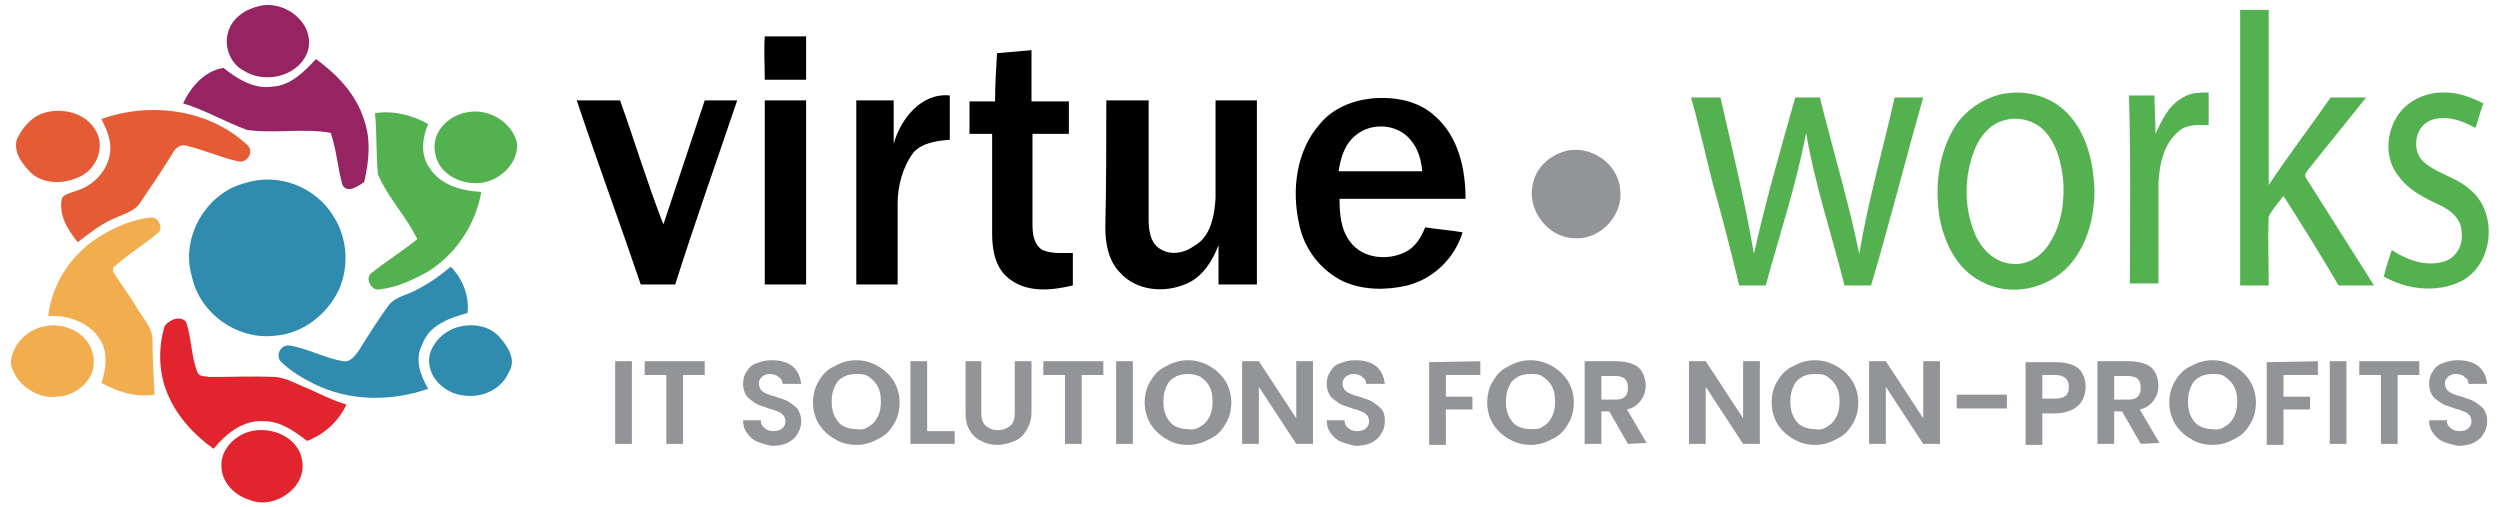 <?xml version="1.0" encoding="utf-8"?>
<!-- Generator: Adobe Illustrator 24.2.1, SVG Export Plug-In . SVG Version: 6.00 Build 0)  -->
<svg version="1.1" id="Layer_1" xmlns="http://www.w3.org/2000/svg" xmlns:xlink="http://www.w3.org/1999/xlink" x="0px" y="0px"
	 viewBox="0 0 254 51.5" style="enable-background:new 0 0 254 51.5;" xml:space="preserve">
<style type="text/css">
	.st0{fill:#962462;}
	.st1{fill:#54B150;}
	.st2{fill:#E55B36;}
	.st3{fill:#929497;}
	.st4{fill:#308CAF;}
	.st5{fill:#F2AE4E;}
	.st6{fill:#E1242E;}
</style>
<g>
	<g>
		<path class="st0" d="M26.4,0.6C28.9,0,32,2.3,31.3,5.1c-0.8,2.6-4.3,3.5-6.5,2.1c-1.4-0.7-2.1-2.5-1.6-4C23.6,1.8,25,0.9,26.4,0.6
			z"/>
		<path class="st0" d="M27.7,8.8c1.8-0.1,3.2-1.5,4.4-2.8c2.2,1.6,4.1,3.6,4.9,6.2c0.7,2,0.5,4.2,0,6.3c-0.6,0.4-1.7,1.2-2.2,0.3
			c-0.5-1.7-0.6-3.6-1.2-5.3c-2.8-0.5-5.7,0.1-8.5-0.3c-2.2-0.8-4.2-2-6.5-2.7c0.8-1.7,2.2-3.3,4.1-3.6C24.1,8,25.8,9.1,27.7,8.8z"
			/>
	</g>
	<g>
		<path class="st1" d="M227.6,1c1,0,1.9,0,2.9,0c0,5.9,0,11.9,0,17.8c2-3,4.2-5.9,6.3-8.9c1.2,0,2.4,0,3.6,0
			c-1.9,2.4-3.8,4.7-5.7,7.1c-0.2,0.3-0.7,0.7-0.4,1.1c2.3,3.6,4.6,7.3,6.9,10.9c-1.2,0-2.4,0-3.6,0c-1.8-3.1-3.7-6.1-5.6-9.1
			c-0.5,0.7-1.1,1.3-1.5,2.1c-0.1,2.3,0,4.7,0,7c-1,0-1.9,0-2.9,0C227.6,19.6,227.6,10.3,227.6,1z"/>
		<g>
			<path class="st1" d="M203.2,9.6c2.6-0.6,5.5,0.2,7.2,2.3c1.7,2,2.3,4.8,2.4,7.4c0,2.7-0.7,5.6-2.6,7.7c-2.2,2.4-6,3.2-8.9,1.6
				c-2.6-1.3-3.9-4.2-4.3-6.9c-0.4-3,0-6.2,1.6-8.8C199.6,11.3,201.3,10.1,203.2,9.6z M203.7,12.2c-1.7,0.4-2.8,2-3.3,3.6
				c-0.9,2.7-0.8,5.7,0.4,8.3c0.7,1.4,2,2.6,3.6,2.7c1.6,0.2,3.1-0.8,3.9-2.2c1.2-1.9,1.5-4.3,1.3-6.5c-0.2-1.6-0.6-3.3-1.7-4.6
				C206.9,12.3,205.2,11.8,203.7,12.2z"/>
		</g>
		<path class="st1" d="M221.8,9.9c0.8-0.5,1.7-0.5,2.6-0.5c0,1.1,0,2.2,0,3.3c-1,0-2.2-0.1-3,0.6c-1.6,1.3-2,3.4-2.1,5.3
			c0,3.4,0,6.8,0,10.2c-1,0-1.9,0-2.9,0c0-6.4,0.1-12.7-0.1-19.1c0.9,0,1.7,0,2.6,0c0,1.3,0.1,2.6,0.1,3.9
			C219.6,12.3,220.3,10.7,221.8,9.9z"/>
		<path class="st1" d="M243.5,11.9c1-1.7,3.1-2.6,5-2.5c1.3,0,2.6,0.5,3.8,1.1c-0.3,0.8-0.5,1.7-0.8,2.5c-1.4-0.8-3.2-1.4-4.7-0.7
			c-1.5,0.7-1.8,3.1-0.5,4.2c1.4,1.2,3.3,1.5,4.7,2.8c2.8,2.3,2.4,7.6-1,9.3c-2.5,1.2-5.5,0.8-7.8-0.5c0.2-0.9,0.5-1.8,0.8-2.7
			c1.5,1,3.4,1.7,5.2,1.2c1.3-0.3,2.1-1.7,1.9-3c0-1.4-1.2-2.3-2.3-2.8c-1.5-0.7-3.1-1.5-4.1-2.9C242.3,16.2,242.4,13.7,243.5,11.9z
			"/>
		<path class="st1" d="M171.8,9.9c1,0,2,0,3,0c1.2,5.3,2.5,10.6,3.4,15.9c1.2-5.4,2.7-10.6,4.2-15.9c0.8,0,1.7,0,2.5,0
			c1.3,5.3,2.9,10.5,4,15.9c0.9-5.4,2.4-10.6,3.6-15.9c1,0,1.9,0,2.9,0c-1.8,6.3-3.4,12.7-5.3,19.1c-0.9,0-1.8,0-2.7,0
			c-1.3-5.2-3-10.2-3.9-15.5c-1,5.3-2.7,10.3-4.1,15.5c-0.9,0-1.8,0-2.7,0c-0.7-2.9-1.4-5.7-2.2-8.6
			C173.5,16.9,172.8,13.3,171.8,9.9z"/>
		<path class="st1" d="M47.5,11.4c2.1-0.4,4.4,0.9,5,3c0.3,1.9-1.4,3.7-3.2,4.1c-2.1,0.5-4.8-0.7-5.1-3
			C43.8,13.4,45.6,11.7,47.5,11.4z"/>
		<path class="st1" d="M38.1,11.5c1.9-0.3,3.8,0.2,5.4,1.1c-0.6,1.4-0.8,3.1,0.1,4.4c1.1,1.8,3.3,2.4,5.3,2.5
			c-0.6,3.4-2.7,6.5-5.6,8.2c-1.5,0.8-3,1.5-4.7,1.7c-0.9,0.2-1.6-1.2-0.8-1.7c1.5-1.2,3.1-2.2,4.6-3.4c-1.1-2.3-3-4.2-4-6.6
			C38.2,15.7,38.3,13.6,38.1,11.5z"/>
	</g>
	<g>
		<path d="M77.7,3.7c1.4,0,2.8,0,4.2,0c0,1.5,0,2.9,0,4.4c-1.4,0-2.8,0-4.2,0C77.7,6.6,77.6,5.2,77.7,3.7z"/>
		<path d="M101.3,5.4c1.2-0.1,2.3-0.2,3.5-0.3c0,1.7,0,3.4,0,5.2c1.3,0,2.5,0,3.8,0c0,1.1,0,2.2,0,3.3c-1.2,0-2.5,0-3.7,0
			c0,3.1,0,6.2,0,9.2c0,0.9,0.1,2,1,2.6c1,0.4,2,0.3,3.1,0.3c0,1.1,0,2.2,0,3.3c-2.1,0.5-4.6,0.8-6.5-0.7c-1.4-1.1-1.7-2.9-1.7-4.6
			c0-3.4,0-6.7,0-10.1c-0.8,0-1.5,0-2.3,0c0-1.1,0-2.2,0-3.3c0.9,0,1.7,0,2.6,0C101.1,8.6,101.2,7,101.3,5.4z"/>
		<path d="M90.8,14.6c0.7-2.5,2.8-5.2,5.7-4.9c0,1.5,0,3,0,4.5c-1.3,0.1-2.8,0.3-3.7,1.3c-1.1,1.5-1.6,3.4-1.6,5.2
			c0,2.7,0,5.4,0,8.2c-1.4,0-2.8,0-4.2,0c0-6.2,0-12.4,0-18.7c1.3,0,2.5,0,3.8,0C90.8,11.7,90.8,13.2,90.8,14.6z"/>
		<g>
			<path d="M134.1,12.6c1.3-1.6,3.3-2.4,5.3-2.6c2.2-0.2,4.7,0.2,6.4,1.8c2.4,2.1,3.1,5.4,3.1,8.4c-4.3,0-8.6,0-12.8,0
				c0,1.5,0.1,3.1,1.1,4.4c1.3,1.7,3.8,1.9,5.6,1c1-0.5,1.6-1.5,2-2.5c1.3,0.2,2.6,0.3,3.8,0.5c-0.8,2.6-2.9,4.7-5.6,5.4
				c-2.1,0.5-4.5,0.5-6.5-0.4c-2.3-1.1-4-3.3-4.5-5.8C131.2,19.3,131.7,15.3,134.1,12.6z M137.8,13.7c-1.2,0.9-1.6,2.4-1.8,3.7
				c2.8,0,5.7,0,8.5,0c-0.1-1.1-0.4-2.3-1.2-3.2C142,12.6,139.4,12.4,137.8,13.7z"/>
		</g>
		<path d="M58.6,10.2c1.5,0,2.9,0,4.4,0c1.5,4.2,2.8,8.5,4.4,12.6c1.4-4.2,2.8-8.4,4.2-12.6c1.1,0,2.2,0,3.3,0
			c-2.1,6.2-4.3,12.4-6.3,18.7c-1.2,0-2.4,0-3.5,0C63,22.7,60.7,16.5,58.6,10.2z"/>
		<path d="M77.7,10.2c1.4,0,2.8,0,4.2,0c0,6.2,0,12.4,0,18.7c-1.4,0-2.8,0-4.2,0C77.7,22.7,77.7,16.5,77.7,10.2z"/>
		<path d="M112.4,10.2c1.4,0,2.9,0,4.3,0c0,4,0,8,0,12c0,1,0.1,2.2,0.9,2.9c1.1,0.9,2.6,0.7,3.7-0.1c1.7-0.9,2.1-3.1,2.2-4.9
			c0-3.3,0-6.6,0-9.9c1.4,0,2.8,0,4.2,0c0,6.2,0,12.4,0,18.7c-1.3,0-2.6,0-3.9,0c0-1.3,0-2.7,0-4c-0.6,1.6-1.6,3.2-3.2,3.9
			c-2.2,1-5.1,0.8-6.8-1.1c-1.2-1.2-1.5-3-1.5-4.6C112.4,18.8,112.4,14.5,112.4,10.2z"/>
	</g>
	<g>
		<path class="st2" d="M10.3,12.1c5-1.8,11-1,14.9,2.7c0.6,0.7-0.1,1.8-1,1.6c-1.8-0.4-3.5-1.2-5.3-1.6c-0.7-0.2-1.2,0.4-1.5,1
			c-1,1.6-2,3.1-3.1,4.7c-0.5,0.9-1.6,1.2-2.5,1.6c-1.5,0.6-2.7,1.6-3.9,2.5c-1-1.2-2-2.8-1.6-4.5c0.3-0.4,0.9-0.5,1.4-0.7
			c1.8-0.5,3.3-2.1,3.5-4C11.3,14.1,10.8,13.1,10.3,12.1z"/>
		<path class="st2" d="M4.1,11.6c2-0.8,4.7-0.2,5.7,1.8c0.9,1.7-0.1,3.9-1.8,4.6c-1.7,0.8-4,0.7-5.2-0.8c-0.7-0.8-1.4-1.8-1.1-3
			C2.2,13.1,3,12.1,4.1,11.6z"/>
	</g>
	<path class="st3" d="M158.9,15.4c2.6-0.8,5.5,1.2,5.7,3.8c0.4,2.6-2,5.2-4.6,5c-2.6,0-4.8-2.7-4.3-5.3
		C155.9,17.3,157.2,15.9,158.9,15.4z"/>
	<g>
		<path class="st4" d="M24.9,18.6c3.4-1.1,7.2,0.4,9,3.4c1.4,2.2,1.6,5.1,0.5,7.5c-1.2,2.5-3.7,4.4-6.4,4.6c-3.8,0.5-7.7-2.2-8.5-6
			C18.3,24.2,20.9,19.6,24.9,18.6z"/>
		<path class="st4" d="M42.4,29.4c1.2-0.6,2.3-1.4,3.4-2.3c1.2,1.2,1.9,3,1.7,4.7c-1.8,0.5-3.9,1.2-4.6,3.2
			c-0.8,1.5-0.2,3.1,0.6,4.5c-3.7,1.3-8,1.3-11.6-0.5c-1.2-0.6-2.4-1.3-3.4-2.3c-0.5-0.6,0-1.7,0.9-1.6c1.9,0.3,3.6,1.3,5.5,1.6
			c0.7,0.1,1.1-0.5,1.5-1c1-1.6,2-3.2,3.1-4.7C40.2,30.1,41.4,30,42.4,29.4z"/>
		<path class="st4" d="M46.3,33.3c1.5-0.5,3.4-0.3,4.5,1c0.8,0.9,1.7,2.3,0.9,3.5c-0.7,1.7-2.6,2.6-4.4,2.4
			c-1.8-0.1-3.6-1.5-3.7-3.4C43.5,35.3,44.8,33.8,46.3,33.3z"/>
	</g>
	<g>
		<path class="st5" d="M10,24.1c1.6-1,3.4-1.8,5.3-2c0.8-0.1,1.4,1.1,0.7,1.6c-1.4,1.2-3.1,2.2-4.5,3.5c0,0.1,0,0.3,0,0.4
			c0.7,1.2,1.6,2.3,2.3,3.5c0.6,1.1,1.7,2.1,1.7,3.5c0,1.8,0.1,3.6,0.2,5.5c-1.9,0.3-3.8-0.3-5.4-1.2c0.5-1.4,0.7-3.2-0.2-4.5
			C9,32.7,6.8,32,4.9,32.1C5.3,28.8,7.2,25.9,10,24.1z"/>
		<path class="st5" d="M4.3,33.2c2.2-0.6,5,0.7,5.2,3.2c0.3,2.1-1.7,3.8-3.6,3.9c-2.1,0.3-4.3-1.2-4.8-3.3
			C1.1,35.2,2.6,33.6,4.3,33.2z"/>
	</g>
	<g>
		<path class="st6" d="M16.7,33.2c0.4-0.7,1.6-1.2,2.2-0.5c0.6,1.7,0.5,3.6,1.2,5.2c0.2,0.4,0.8,0.3,1.2,0.4c2.2,0,4.5-0.1,6.7,0
			c1.1,0.1,2.1,0.7,3.1,1.1c1.4,0.6,2.7,1.3,4.1,1.7c-0.8,1.7-2.2,3-4,3.7c-1.3-1-2.7-2-4.3-2c-2.1-0.2-3.9,1.2-5.2,2.8
			c-2.1-1.5-3.9-3.5-4.8-5.9C16.1,37.6,16.1,35.3,16.7,33.2z"/>
		<path class="st6" d="M24.9,44c2.2-0.9,5.4,0.2,5.8,2.8c0.5,2.8-2.9,5-5.3,4c-1.5-0.4-2.9-1.8-2.9-3.4C22.4,45.9,23.5,44.6,24.9,44
			z"/>
	</g>
	<g>
		<path class="st3" d="M64.2,36.7v8.4h-1.7v-8.4H64.2z"/>
		<path class="st3" d="M71.6,36.7v1.4h-2.2v7h-1.7v-7h-2.2v-1.4H71.6z"/>
		<path class="st3" d="M77,44.9c-0.5-0.2-0.8-0.5-1.1-0.9c-0.3-0.4-0.4-0.8-0.4-1.3h1.8c0,0.3,0.1,0.6,0.4,0.8
			c0.2,0.2,0.5,0.3,0.9,0.3s0.7-0.1,0.9-0.3c0.2-0.2,0.3-0.4,0.3-0.7c0-0.2-0.1-0.5-0.2-0.6c-0.2-0.2-0.3-0.3-0.6-0.4
			c-0.2-0.1-0.5-0.2-0.9-0.3c-0.5-0.2-1-0.3-1.3-0.5s-0.6-0.4-0.9-0.7c-0.2-0.3-0.4-0.7-0.4-1.3c0-0.5,0.1-0.9,0.4-1.3
			c0.2-0.4,0.6-0.7,1-0.8c0.4-0.2,1-0.3,1.5-0.3c0.9,0,1.6,0.2,2.1,0.6c0.5,0.4,0.8,1,0.9,1.8h-1.9c0-0.3-0.1-0.5-0.4-0.7
			c-0.2-0.2-0.5-0.3-0.9-0.3c-0.3,0-0.6,0.1-0.8,0.3c-0.2,0.2-0.3,0.4-0.3,0.7c0,0.2,0.1,0.4,0.2,0.6c0.1,0.1,0.3,0.3,0.6,0.4
			c0.2,0.1,0.5,0.2,0.9,0.3c0.5,0.2,1,0.3,1.3,0.5s0.6,0.4,0.9,0.7c0.2,0.3,0.4,0.7,0.4,1.3c0,0.4-0.1,0.9-0.4,1.3
			c-0.2,0.4-0.6,0.7-1,0.9s-1,0.3-1.6,0.3C78,45.2,77.5,45.1,77,44.9z"/>
		<path class="st3" d="M84.8,44.6c-0.7-0.4-1.2-0.9-1.6-1.5c-0.4-0.7-0.6-1.4-0.6-2.2s0.2-1.6,0.6-2.2c0.4-0.7,0.9-1.2,1.6-1.5
			c0.7-0.4,1.4-0.6,2.2-0.6c0.8,0,1.5,0.2,2.2,0.6c0.7,0.4,1.2,0.9,1.6,1.5c0.4,0.7,0.6,1.4,0.6,2.2s-0.2,1.6-0.6,2.2
			c-0.4,0.7-0.9,1.2-1.6,1.5c-0.7,0.4-1.4,0.6-2.2,0.6S85.4,45,84.8,44.6z M88.3,43.3c0.4-0.2,0.7-0.6,0.9-1
			c0.2-0.4,0.3-0.9,0.3-1.5s-0.1-1.1-0.3-1.5c-0.2-0.4-0.5-0.7-0.9-1S87.5,38,87,38s-1,0.1-1.3,0.3c-0.4,0.2-0.7,0.5-0.9,1
			c-0.2,0.4-0.3,0.9-0.3,1.5s0.1,1.1,0.3,1.5c0.2,0.4,0.5,0.8,0.9,1s0.8,0.3,1.3,0.3C87.5,43.7,87.9,43.6,88.3,43.3z"/>
		<path class="st3" d="M94.2,43.8H97v1.3h-4.5v-8.4h1.7V43.8L94.2,43.8z"/>
		<path class="st3" d="M99.7,36.7v5.2c0,0.6,0.1,1,0.4,1.3s0.7,0.5,1.3,0.5c0.5,0,1-0.2,1.3-0.5s0.4-0.7,0.4-1.3v-5.2h1.7v5.2
			c0,0.7-0.2,1.3-0.5,1.8s-0.7,0.9-1.2,1.1c-0.5,0.2-1.1,0.4-1.7,0.4s-1.2-0.1-1.7-0.4c-0.5-0.2-0.9-0.6-1.2-1.1
			c-0.3-0.5-0.4-1.1-0.4-1.8v-5.2H99.7L99.7,36.7z"/>
		<path class="st3" d="M112.1,36.7v1.4h-2.2v7h-1.7v-7H106v-1.4H112.1z"/>
		<path class="st3" d="M115.1,36.7v8.4h-1.7v-8.4H115.1z"/>
		<path class="st3" d="M118.5,44.6c-0.7-0.4-1.2-0.9-1.6-1.5c-0.4-0.7-0.6-1.4-0.6-2.2s0.2-1.6,0.6-2.2c0.4-0.7,0.9-1.2,1.6-1.5
			c0.7-0.4,1.4-0.6,2.2-0.6c0.8,0,1.5,0.2,2.2,0.6s1.2,0.9,1.6,1.5c0.4,0.7,0.6,1.4,0.6,2.2s-0.2,1.6-0.6,2.2
			c-0.4,0.7-0.9,1.2-1.6,1.5c-0.7,0.4-1.4,0.6-2.2,0.6C119.8,45.2,119.1,45,118.5,44.6z M122,43.3c0.4-0.2,0.7-0.6,0.9-1
			c0.2-0.4,0.3-0.9,0.3-1.5s-0.1-1.1-0.3-1.5c-0.2-0.4-0.5-0.7-0.9-1c-0.4-0.2-0.8-0.3-1.3-0.3s-1,0.1-1.3,0.3
			c-0.4,0.2-0.7,0.5-0.9,1c-0.2,0.4-0.3,0.9-0.3,1.5s0.1,1.1,0.3,1.5c0.2,0.4,0.5,0.8,0.9,1s0.8,0.3,1.3,0.3
			C121.1,43.7,121.6,43.6,122,43.3z"/>
		<path class="st3" d="M133.4,45.1h-1.7l-3.8-5.8v5.8h-1.7v-8.4h1.7l3.8,5.8v-5.8h1.7V45.1z"/>
		<path class="st3" d="M136.3,44.9c-0.5-0.2-0.8-0.5-1.1-0.9s-0.4-0.8-0.4-1.3h1.8c0,0.3,0.1,0.6,0.4,0.8c0.2,0.2,0.5,0.3,0.9,0.3
			s0.7-0.1,0.9-0.3s0.3-0.4,0.3-0.7c0-0.2-0.1-0.5-0.2-0.6c-0.2-0.2-0.3-0.3-0.6-0.4c-0.2-0.1-0.5-0.2-0.9-0.3
			c-0.5-0.2-1-0.3-1.3-0.5s-0.6-0.4-0.9-0.7c-0.2-0.3-0.4-0.7-0.4-1.3c0-0.5,0.1-0.9,0.4-1.3c0.2-0.4,0.6-0.7,1-0.8
			c0.4-0.2,1-0.3,1.5-0.3c0.9,0,1.6,0.2,2.1,0.6c0.5,0.4,0.8,1,0.9,1.8h-1.9c0-0.3-0.1-0.5-0.4-0.7c-0.2-0.2-0.5-0.3-0.9-0.3
			c-0.3,0-0.6,0.1-0.8,0.3s-0.3,0.4-0.3,0.7c0,0.2,0.1,0.4,0.2,0.6c0.1,0.1,0.3,0.3,0.6,0.4c0.2,0.1,0.5,0.2,0.9,0.3
			c0.5,0.2,1,0.3,1.3,0.5s0.6,0.4,0.9,0.7s0.4,0.7,0.4,1.3c0,0.4-0.1,0.9-0.4,1.3c-0.2,0.4-0.6,0.7-1,0.9s-1,0.3-1.6,0.3
			C137.3,45.2,136.8,45.1,136.3,44.9z"/>
		<path class="st3" d="M150.4,36.7v1.4h-3.5v2.2h2.7v1.3h-2.7v3.6h-1.7v-8.4L150.4,36.7L150.4,36.7z"/>
		<path class="st3" d="M153.3,44.6c-0.7-0.4-1.2-0.9-1.6-1.5c-0.4-0.7-0.6-1.4-0.6-2.2s0.2-1.6,0.6-2.2c0.4-0.7,0.9-1.2,1.6-1.5
			c0.7-0.4,1.4-0.6,2.2-0.6s1.5,0.2,2.2,0.6s1.2,0.9,1.6,1.5c0.4,0.7,0.6,1.4,0.6,2.2s-0.2,1.6-0.6,2.2c-0.4,0.7-0.9,1.2-1.6,1.5
			c-0.7,0.4-1.4,0.6-2.2,0.6C154.7,45.2,154,45,153.3,44.6z M156.8,43.3c0.4-0.2,0.7-0.6,0.9-1s0.3-0.9,0.3-1.5s-0.1-1.1-0.3-1.5
			s-0.5-0.7-0.9-1S156,38,155.5,38s-1,0.1-1.3,0.3c-0.4,0.2-0.7,0.5-0.9,1c-0.2,0.4-0.3,0.9-0.3,1.5s0.1,1.1,0.3,1.5s0.5,0.8,0.9,1
			s0.8,0.3,1.3,0.3S156.5,43.6,156.8,43.3z"/>
		<path class="st3" d="M165.4,45.1l-1.9-3.3h-0.8v3.3H161v-8.4h3.2c0.7,0,1.2,0.1,1.7,0.3s0.8,0.5,1,0.9s0.3,0.8,0.3,1.3
			c0,0.6-0.2,1.1-0.5,1.5s-0.8,0.8-1.4,0.9l2,3.4L165.4,45.1L165.4,45.1z M162.7,40.6h1.4c0.5,0,0.8-0.1,1-0.3s0.3-0.5,0.3-0.9
			s-0.1-0.7-0.3-0.9s-0.6-0.3-1-0.3h-1.4V40.6z"/>
		<path class="st3" d="M178.8,45.1h-1.7l-3.8-5.8v5.8h-1.7v-8.4h1.7l3.8,5.8v-5.8h1.7V45.1z"/>
		<path class="st3" d="M182.2,44.6c-0.7-0.4-1.2-0.9-1.6-1.5c-0.4-0.7-0.6-1.4-0.6-2.2s0.2-1.6,0.6-2.2c0.4-0.7,0.9-1.2,1.6-1.5
			c0.7-0.4,1.4-0.6,2.2-0.6s1.5,0.2,2.2,0.6s1.2,0.9,1.6,1.5c0.4,0.7,0.6,1.4,0.6,2.2s-0.2,1.6-0.6,2.2c-0.4,0.7-0.9,1.2-1.6,1.5
			c-0.7,0.4-1.4,0.6-2.2,0.6C183.6,45.2,182.9,45,182.2,44.6z M185.7,43.3c0.4-0.2,0.7-0.6,0.9-1s0.3-0.9,0.3-1.5s-0.1-1.1-0.3-1.5
			s-0.5-0.7-0.9-1s-0.8-0.3-1.3-0.3s-1,0.1-1.3,0.3c-0.4,0.2-0.7,0.5-0.9,1c-0.2,0.4-0.3,0.9-0.3,1.5s0.1,1.1,0.3,1.5s0.5,0.8,0.9,1
			s0.8,0.3,1.3,0.3C184.9,43.7,185.3,43.6,185.7,43.3z"/>
		<path class="st3" d="M197.1,45.1h-1.7l-3.8-5.8v5.8h-1.7v-8.4h1.7l3.8,5.8v-5.8h1.7V45.1z"/>
		<path class="st3" d="M203.9,40.1v1.4h-5.1v-1.4H203.9z"/>
		<path class="st3" d="M211.6,40.6c-0.2,0.4-0.5,0.7-1,1c-0.5,0.2-1,0.4-1.7,0.4h-1.4v3.2h-1.7v-8.4h3.1c0.7,0,1.2,0.1,1.7,0.3
			s0.8,0.5,1,0.9s0.3,0.8,0.3,1.3C211.9,39.7,211.8,40.2,211.6,40.6z M209.9,40.2c0.2-0.2,0.3-0.5,0.3-0.9c0-0.8-0.5-1.2-1.4-1.2
			h-1.3v2.4h1.3C209.3,40.5,209.6,40.4,209.9,40.2z"/>
		<path class="st3" d="M217.5,45.1l-1.9-3.3h-0.8v3.3h-1.7v-8.4h3.2c0.7,0,1.2,0.1,1.7,0.3s0.8,0.5,1,0.9s0.3,0.8,0.3,1.3
			c0,0.6-0.2,1.1-0.5,1.5s-0.8,0.8-1.4,0.9l2,3.4L217.5,45.1L217.5,45.1z M214.8,40.6h1.4c0.5,0,0.8-0.1,1-0.3s0.3-0.5,0.3-0.9
			s-0.1-0.7-0.3-0.9s-0.6-0.3-1-0.3h-1.4V40.6z"/>
		<path class="st3" d="M222.6,44.6c-0.7-0.4-1.2-0.9-1.6-1.5c-0.4-0.7-0.6-1.4-0.6-2.2s0.2-1.6,0.6-2.2c0.4-0.7,0.9-1.2,1.6-1.5
			c0.7-0.4,1.4-0.6,2.2-0.6s1.5,0.2,2.2,0.6s1.2,0.9,1.6,1.5c0.4,0.7,0.6,1.4,0.6,2.2s-0.2,1.6-0.6,2.2c-0.4,0.7-0.9,1.2-1.6,1.5
			c-0.7,0.4-1.4,0.6-2.2,0.6C224,45.2,223.2,45,222.6,44.6z M226.1,43.3c0.4-0.2,0.7-0.6,0.9-1s0.3-0.9,0.3-1.5s-0.1-1.1-0.3-1.5
			s-0.5-0.7-0.9-1s-0.8-0.3-1.3-0.3s-1,0.1-1.3,0.3c-0.4,0.2-0.7,0.5-0.9,1c-0.2,0.4-0.3,0.9-0.3,1.5s0.1,1.1,0.3,1.5s0.5,0.8,0.9,1
			s0.8,0.3,1.3,0.3C225.3,43.7,225.7,43.6,226.1,43.3z"/>
		<path class="st3" d="M235.5,36.7v1.4H232v2.2h2.7v1.3H232v3.6h-1.7v-8.4L235.5,36.7L235.5,36.7z"/>
		<path class="st3" d="M238.4,36.7v8.4h-1.7v-8.4H238.4z"/>
		<path class="st3" d="M245.8,36.7v1.4h-2.2v7h-1.7v-7h-2.2v-1.4H245.8z"/>
		<path class="st3" d="M248.3,44.9c-0.5-0.2-0.8-0.5-1.1-0.9s-0.4-0.8-0.4-1.3h1.8c0,0.3,0.1,0.6,0.4,0.8c0.2,0.2,0.5,0.3,0.9,0.3
			s0.7-0.1,0.9-0.3s0.3-0.4,0.3-0.7c0-0.2-0.1-0.5-0.2-0.6c-0.2-0.2-0.3-0.3-0.6-0.4c-0.2-0.1-0.5-0.2-0.9-0.3
			c-0.5-0.2-1-0.3-1.3-0.5s-0.6-0.4-0.9-0.7c-0.2-0.3-0.4-0.7-0.4-1.3c0-0.5,0.1-0.9,0.4-1.3c0.2-0.4,0.6-0.7,1-0.8
			c0.4-0.2,1-0.3,1.5-0.3c0.9,0,1.6,0.2,2.1,0.6c0.5,0.4,0.8,1,0.9,1.8h-1.9c0-0.3-0.1-0.5-0.4-0.7c-0.2-0.2-0.5-0.3-0.9-0.3
			c-0.3,0-0.6,0.1-0.8,0.3s-0.3,0.4-0.3,0.7c0,0.2,0.1,0.4,0.2,0.6c0.1,0.1,0.3,0.3,0.6,0.4c0.2,0.1,0.5,0.2,0.9,0.3
			c0.5,0.2,1,0.3,1.3,0.5s0.6,0.4,0.9,0.7c0.2,0.3,0.4,0.7,0.4,1.3c0,0.4-0.1,0.9-0.4,1.3c-0.2,0.4-0.6,0.7-1,0.9s-1,0.3-1.6,0.3
			C249.3,45.2,248.8,45.1,248.3,44.9z"/>
	</g>
</g>
</svg>
